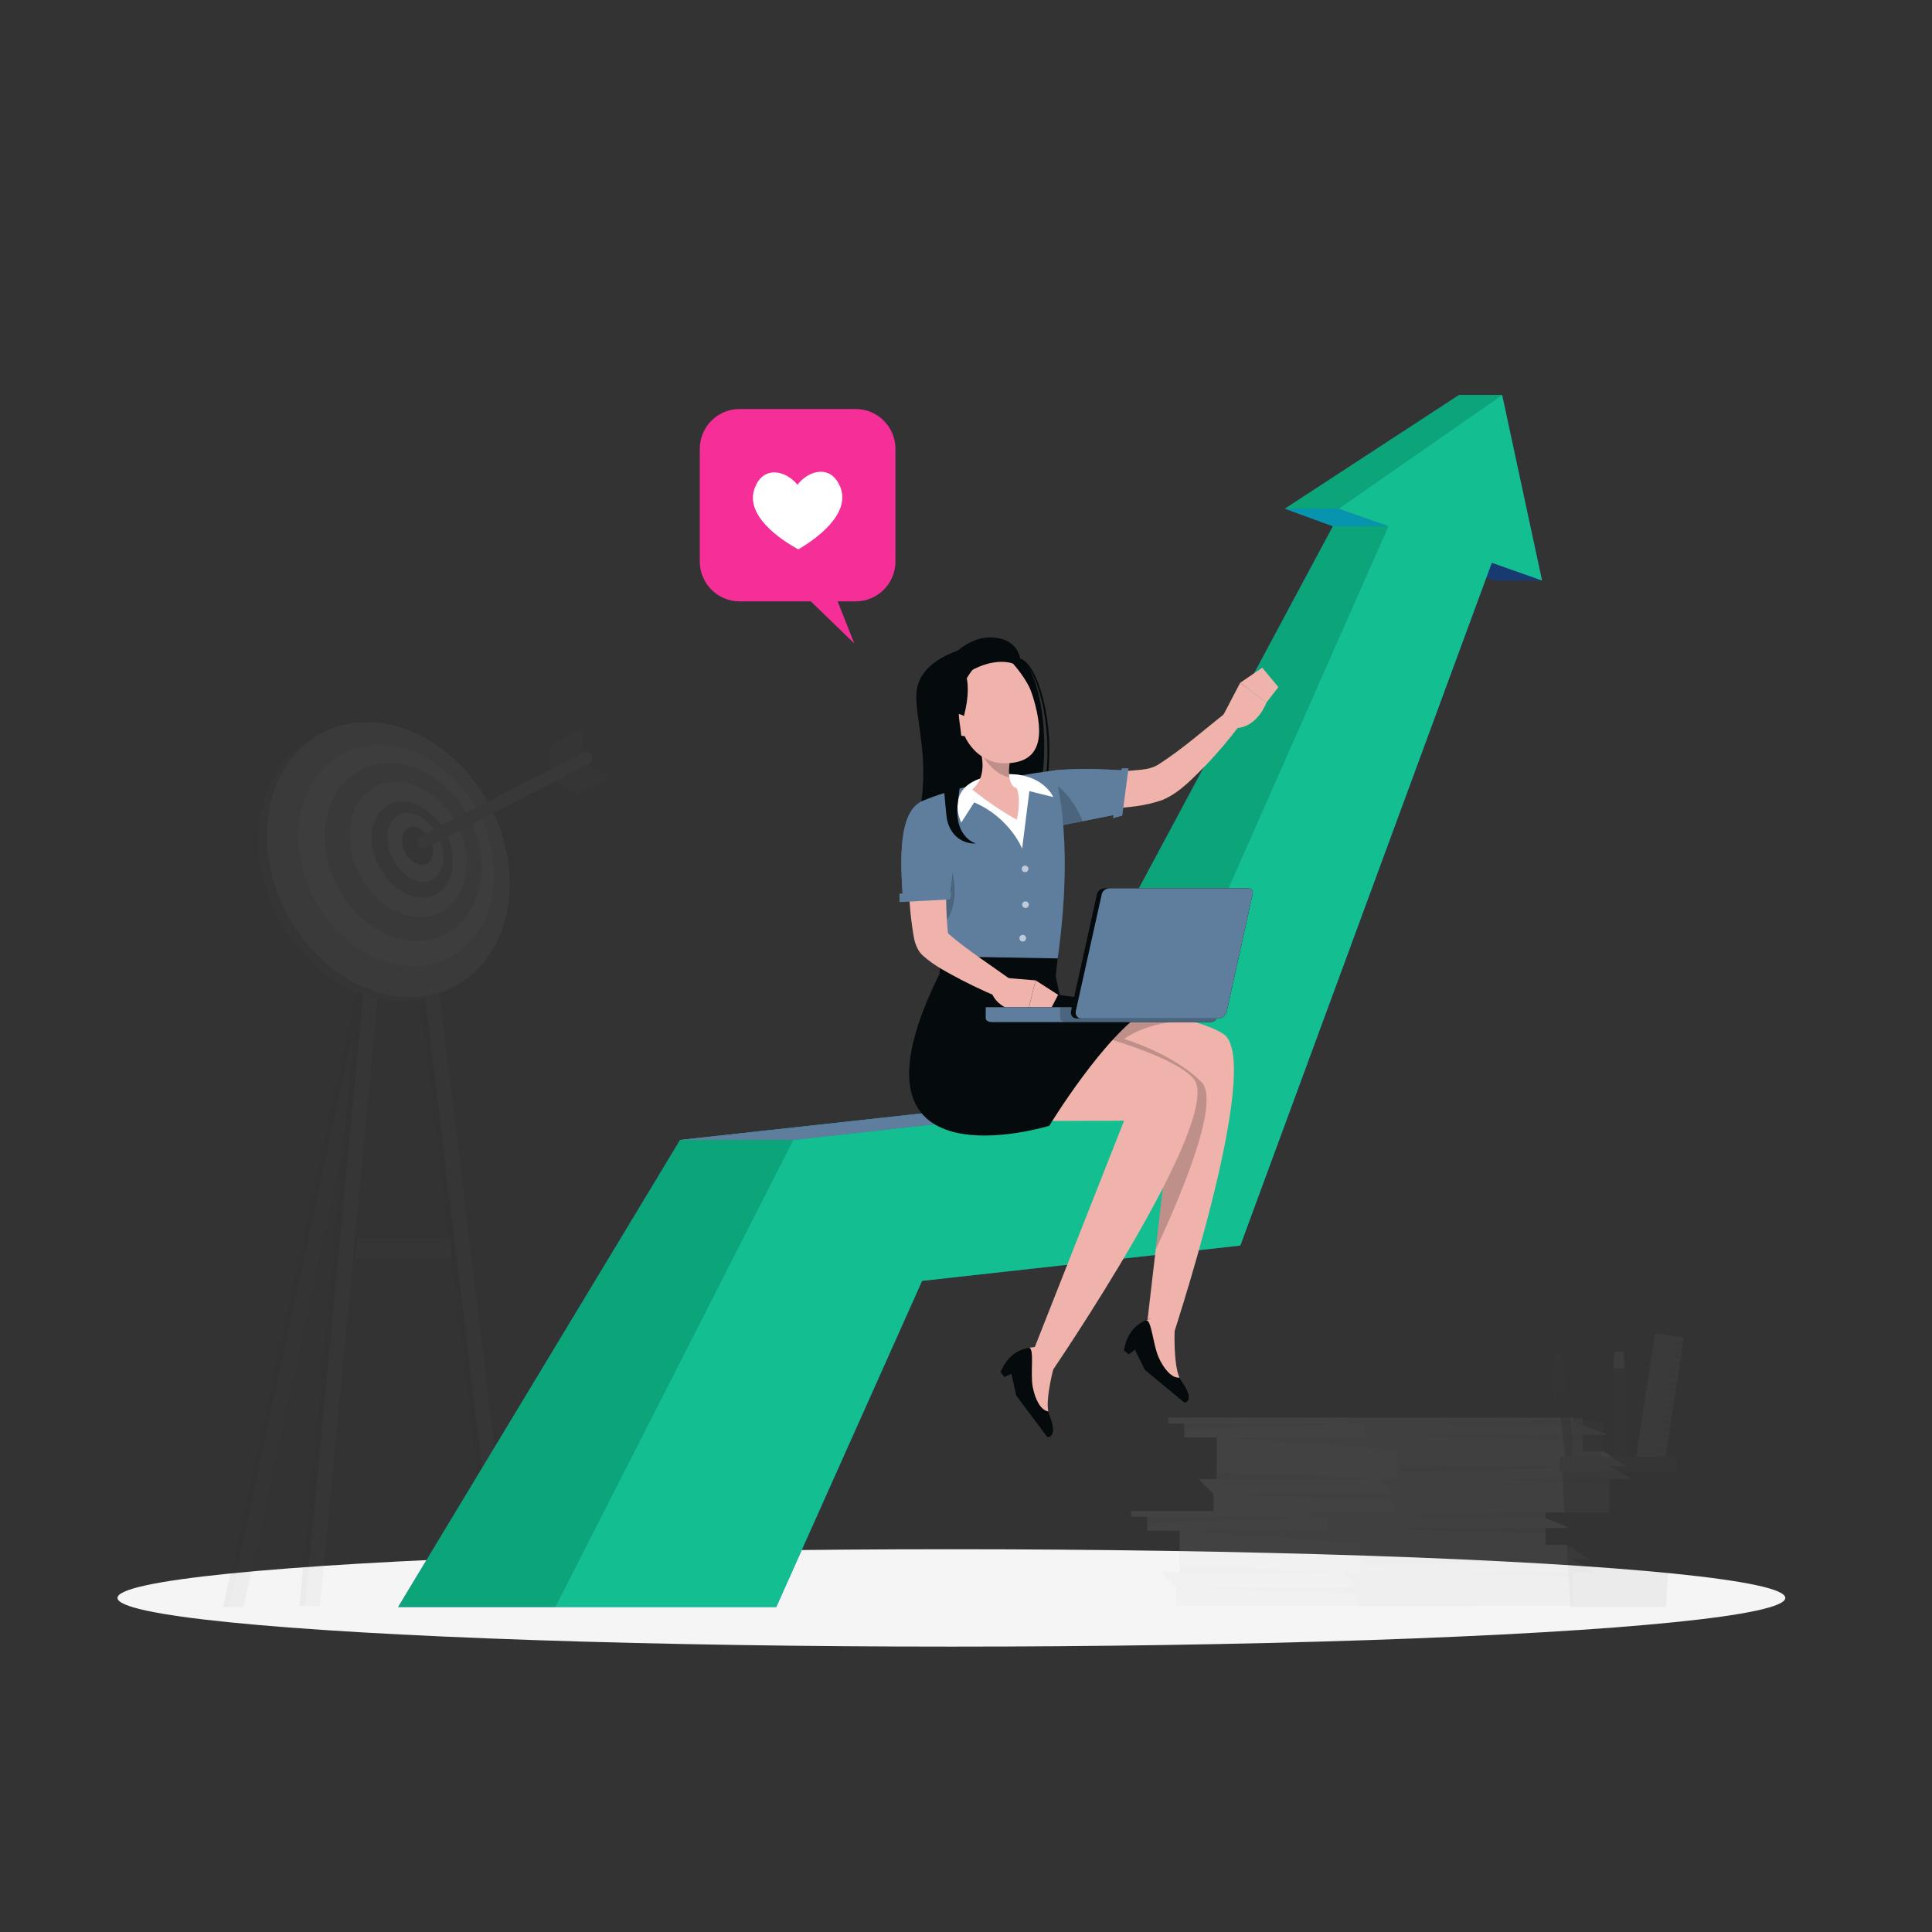 <svg xmlns="http://www.w3.org/2000/svg" id="Layer_1" viewBox="0 0 1080 1080"><rect x="0" y="0" width="1080" height="1080" fill="#333333" stroke="none"/><defs><style>      .cls-1 {        fill: #5f7e9e;      }      .cls-2, .cls-3, .cls-4 {        opacity: .7;      }      .cls-2, .cls-5, .cls-6, .cls-7 {        fill: #5a5a5a;      }      .cls-8 {        fill: #007cff;      }      .cls-8, .cls-9, .cls-10, .cls-11, .cls-12, .cls-13, .cls-3, .cls-14, .cls-4, .cls-15, .cls-16, .cls-17 {        isolation: isolate;      }      .cls-8, .cls-14, .cls-17 {        opacity: .4;      }      .cls-9, .cls-11, .cls-18 {        opacity: .2;      }      .cls-19 {        opacity: .51;      }      .cls-20, .cls-15, .cls-6 {        opacity: .3;      }      .cls-21 {        fill: #0ca579;      }      .cls-22, .cls-10, .cls-11, .cls-3, .cls-15, .cls-16, .cls-17 {        fill: #fff;      }      .cls-23 {        fill: #f62e98;      }      .cls-24 {        fill: #292929;      }      .cls-25 {        opacity: .49;      }      .cls-26 {        opacity: .8;      }      .cls-27 {        fill: #2861ba;      }      .cls-12, .cls-28 {        opacity: .1;      }      .cls-13, .cls-16 {        opacity: .6;      }      .cls-29 {        fill: #efb3ac;      }      .cls-30 {        fill: #13be91;      }      .cls-31 {        fill: #f5f5f5;      }      .cls-7 {        opacity: .5;      }      .cls-32 {        fill: #050b0c;      }    </style></defs><ellipse id="_x3C_Path_x3E_" class="cls-31" cx="531.84" cy="893.25" rx="466.16" ry="27.22"></ellipse><g class="cls-28"><g class="cls-19"><rect class="cls-24" x="192.69" y="691.95" width="65.36" height="10.9"></rect><polygon class="cls-15" points="258.05 702.85 198.53 702.85 199.91 691.95 258.05 691.95 258.05 702.85"></polygon><g><polygon class="cls-24" points="124.76 898.33 136.18 898.33 225.21 485.58 213.8 485.58 124.76 898.33"></polygon><polygon class="cls-11" points="128.01 898.33 136.18 898.33 225.21 485.58 217.05 485.58 128.01 898.33"></polygon></g><g><polygon class="cls-24" points="287.05 897.85 275.64 897.85 225.8 485.58 237.22 485.58 287.05 897.85"></polygon><polygon class="cls-17" points="287.05 897.85 278.89 897.85 229.05 485.58 237.22 485.58 287.05 897.85"></polygon></g><g><polygon class="cls-24" points="167.38 897.85 178.8 897.85 218 485.58 206.58 485.58 167.38 897.85"></polygon><polygon class="cls-17" points="170.63 897.85 178.8 897.85 218 485.58 209.83 485.58 170.63 897.85"></polygon></g><g><ellipse class="cls-5" cx="212.21" cy="482.97" rx="64.22" ry="79.82" transform="translate(-197.91 151.17) rotate(-27.31)"></ellipse><g><ellipse class="cls-5" cx="217.03" cy="480.57" rx="64.22" ry="79.82" transform="translate(-196.27 153.11) rotate(-27.31)"></ellipse><ellipse class="cls-22" cx="217.03" cy="480.57" rx="64.22" ry="79.82" transform="translate(-196.27 153.11) rotate(-27.31)"></ellipse><path class="cls-6" d="M274.09,451.1c-20.23-39.17-62.17-57.74-93.68-41.46-31.52,16.27-40.68,61.22-20.45,100.39,20.23,39.17,62.17,57.74,93.68,41.46,31.52-16.27,40.67-61.22,20.45-100.39ZM251.06,535.5c-25.44,13.14-59.29-1.85-75.62-33.47-16.32-31.61-8.93-67.9,16.51-81.02,25.44-13.14,59.3,1.85,75.62,33.47,16.32,31.62,8.93,67.9-16.51,81.02Z"></path><path class="cls-7" d="M262.27,457.21c-13.08-25.32-40.19-37.32-60.56-26.81-20.37,10.52-26.29,39.57-13.22,64.89,13.07,25.33,40.18,37.33,60.56,26.81,20.37-10.52,26.29-39.57,13.22-64.89ZM246.3,510.04c-15.03,7.76-35.35-1.72-45.39-21.16-10.04-19.45-5.99-41.5,9.04-49.26,15.03-7.75,35.35,1.72,45.39,21.16,10.04,19.44,5.99,41.5-9.04,49.26Z"></path><path class="cls-2" d="M217.53,449.82c-10.25,5.29-12.75,20.82-5.59,34.69,7.16,13.87,21.26,20.82,31.51,15.53,10.25-5.29,12.75-20.82,5.59-34.68-7.16-13.87-21.26-20.82-31.51-15.53ZM241.58,491.83c-6.94,3.58-16.76-1.64-21.93-11.65-5.17-10.02-3.73-21.04,3.2-24.62,6.94-3.59,16.76,1.63,21.93,11.65,5.17,10.01,3.74,21.04-3.2,24.62Z"></path><path class="cls-5" d="M228.24,462.8c-3.82,1.97-4.61,8.05-1.77,13.56,2.85,5.52,8.26,8.39,12.08,6.42,3.82-1.97,4.61-8.05,1.77-13.56-2.85-5.52-8.26-8.39-12.08-6.42Z"></path></g><g><polygon class="cls-5" points="326.61 406.71 307.96 416.34 306.58 434.66 322.31 444.14 340.96 434.51 324.92 425.19 326.61 406.71"></polygon><path class="cls-24" d="M236.93,474.3c-1.42.19-2.86-.51-3.55-1.85-.88-1.71-.21-3.81,1.5-4.69l91.31-47.14c1.71-.88,3.81-.21,4.69,1.5.88,1.71.21,3.81-1.5,4.69l-91.31,47.14c-.37.19-.75.31-1.13.36Z"></path><g class="cls-13"><path class="cls-22" d="M236.93,474.3c-1.42.19-2.86-.51-3.55-1.85-.88-1.71-.21-3.81,1.5-4.69l91.31-47.14c1.71-.88,3.81-.21,4.69,1.5.88,1.71.21,3.81-1.5,4.69l-91.31,47.14c-.37.19-.75.31-1.13.36Z"></path></g></g></g></g><g><g><polygon class="cls-5" points="863.97 844.69 863.97 848.67 877.71 854.14 863.97 854.14 863.97 863.53 875.81 863.53 888.33 871.72 878.94 871.72 891.46 878.99 878.94 878.99 878.94 897.63 657.63 897.72 657.63 887.3 649.31 878.99 659.48 878.99 659.48 855.71 641.34 855.71 641.34 847.89 632.3 847.89 632.3 844.69 863.97 844.69"></polygon><polygon class="cls-3" points="863.97 844.69 863.97 848.67 877.71 854.14 863.97 854.14 863.97 863.53 875.81 863.53 888.33 871.72 878.94 871.72 891.46 878.99 878.94 878.99 878.94 897.63 657.63 897.72 657.63 887.3 649.31 878.99 659.48 878.99 659.48 855.71 641.34 855.71 641.34 847.89 632.3 847.89 632.3 844.69 863.97 844.69"></polygon><polygon class="cls-12" points="863.97 844.69 863.97 848.67 877.71 854.14 863.97 854.14 863.97 863.53 875.81 863.53 888.33 871.72 878.94 871.72 891.46 878.99 878.94 878.99 878.94 897.63 758.46 897.72 758.46 887.3 750.15 878.99 760.32 878.99 760.32 855.71 742.17 855.71 742.17 847.89 733.14 847.89 733.14 844.69 863.97 844.69"></polygon><polygon class="cls-12" points="659.48 855.71 760.32 855.71 760.76 862.75 659.48 855.71"></polygon><polygon class="cls-12" points="641.34 847.89 742.17 847.89 641.34 851.41 641.34 847.89"></polygon><polygon class="cls-12" points="659.48 878.99 760.32 878.99 659.48 875.26 659.48 878.99"></polygon><polygon class="cls-12" points="657.63 887.31 758.46 887.31 758.46 891.15 657.63 887.31"></polygon><polygon class="cls-12" points="863.97 848.67 760.32 847.89 863.97 845.54 863.97 848.67"></polygon><polygon class="cls-12" points="863.97 854.14 758.46 854.14 863.97 857.66 863.97 854.14"></polygon><polygon class="cls-12" points="878.94 871.72 761.88 871.72 761.88 875.26 878.94 871.72"></polygon><polygon class="cls-12" points="878.94 878.99 794.12 878.99 878.94 881.32 878.94 878.99"></polygon></g><g><polygon class="cls-5" points="884.68 792.52 884.68 796.5 898.43 801.97 884.68 801.97 884.68 811.36 896.53 811.36 909.04 819.55 899.66 819.55 912.17 826.82 899.66 826.82 899.66 845.46 678.35 845.55 678.35 835.13 670.03 826.82 680.2 826.82 680.2 803.54 662.05 803.54 662.05 795.72 653.02 795.72 653.02 792.52 884.68 792.52"></polygon><polygon class="cls-3" points="884.68 792.52 884.68 796.5 898.43 801.97 884.68 801.97 884.68 811.36 896.53 811.36 909.04 819.55 899.66 819.55 912.17 826.82 899.66 826.82 899.66 845.46 678.35 845.55 678.35 835.13 670.03 826.82 680.2 826.82 680.2 803.54 662.05 803.54 662.05 795.72 653.02 795.72 653.02 792.52 884.68 792.52"></polygon><polygon class="cls-12" points="884.68 792.52 884.68 796.5 898.43 801.97 884.68 801.97 884.68 811.36 896.53 811.36 909.04 819.55 899.66 819.55 912.17 826.82 899.66 826.82 899.66 845.46 779.18 845.55 779.18 835.13 770.86 826.82 781.03 826.82 781.03 803.54 762.89 803.54 762.89 795.72 753.85 795.72 753.85 792.52 884.68 792.52"></polygon><polygon class="cls-12" points="680.2 803.54 781.03 803.54 781.47 810.58 680.2 803.54"></polygon><polygon class="cls-12" points="662.05 795.72 762.89 795.72 662.05 799.24 662.05 795.72"></polygon><polygon class="cls-12" points="680.2 826.82 781.03 826.82 680.2 823.09 680.2 826.82"></polygon><polygon class="cls-12" points="678.35 835.14 779.18 835.14 779.18 838.98 678.35 835.14"></polygon><polygon class="cls-12" points="884.68 796.5 781.03 795.72 884.68 793.37 884.68 796.5"></polygon><polygon class="cls-12" points="884.68 801.97 779.18 801.97 884.68 805.49 884.68 801.97"></polygon><polygon class="cls-12" points="899.66 819.55 782.59 819.55 782.59 823.09 899.66 819.55"></polygon><polygon class="cls-12" points="899.66 826.82 814.83 826.82 899.66 829.15 899.66 826.82"></polygon></g></g><g class="cls-25"><g><rect class="cls-24" x="861.71" y="799.82" width="124.38" height="16.34" transform="translate(-14.33 1599.3) rotate(-81.32)"></rect><g class="cls-4"><rect class="cls-22" x="861.71" y="799.82" width="124.38" height="16.34" transform="translate(-14.33 1599.3) rotate(-81.32)"></rect></g><g class="cls-18"><rect x="937.87" y="748.62" width="1.29" height="4.66" transform="translate(54.49 1565.35) rotate(-81.32)"></rect><rect x="937.31" y="752.32" width="1.29" height="4.66" transform="translate(50.08 1567.62) rotate(-81.3)"></rect><rect x="936.74" y="756.02" width="1.3" height="4.66" transform="translate(46.1 1570.38) rotate(-81.31)"></rect><rect x="936.18" y="759.71" width="1.29" height="4.66" transform="translate(42.11 1573.11) rotate(-81.32)"></rect><rect x="935.61" y="763.41" width="1.29" height="4.66" transform="translate(37.98 1575.69) rotate(-81.32)"></rect><rect x="935.05" y="767.11" width="1.3" height="4.66" transform="translate(33.85 1578.28) rotate(-81.32)"></rect><rect x="934.48" y="770.8" width="1.29" height="4.66" transform="translate(29.68 1580.83) rotate(-81.32)"></rect><rect x="933.92" y="774.5" width="1.29" height="4.66" transform="translate(25.53 1583.38) rotate(-81.32)"></rect><rect x="933.35" y="778.19" width="1.3" height="4.66" transform="translate(21.45 1586.02) rotate(-81.32)"></rect><rect x="932.79" y="781.89" width="1.29" height="4.66" transform="translate(17.01 1588.26) rotate(-81.3)"></rect><rect x="932.22" y="785.59" width="1.29" height="4.66" transform="translate(13.15 1591.15) rotate(-81.32)"></rect><rect x="931.66" y="789.28" width="1.3" height="4.66" transform="translate(9.07 1593.79) rotate(-81.32)"></rect><rect x="931.1" y="792.98" width="1.29" height="4.66" transform="translate(4.88 1596.31) rotate(-81.32)"></rect><rect x="930.53" y="796.68" width="1.29" height="4.66" transform="translate(.77 1598.92) rotate(-81.32)"></rect><rect x="929.96" y="800.37" width="1.3" height="4.66" transform="translate(-3.35 1601.51) rotate(-81.32)"></rect><rect x="929.4" y="804.07" width="1.29" height="4.66" transform="translate(-7.49 1604.08) rotate(-81.32)"></rect><rect x="928.84" y="807.77" width="1.29" height="4.66" transform="translate(-11.94 1606.28) rotate(-81.3)"></rect><rect x="928.27" y="811.46" width="1.3" height="4.66" transform="translate(-15.75 1609.25) rotate(-81.32)"></rect><rect x="927.71" y="815.16" width="1.29" height="4.66" transform="translate(-19.9 1611.82) rotate(-81.32)"></rect><rect x="927.14" y="818.86" width="1.29" height="4.66" transform="translate(-24.05 1614.37) rotate(-81.32)"></rect><rect x="926.58" y="822.55" width="1.3" height="4.66" transform="translate(-28.15 1616.99) rotate(-81.32)"></rect><rect x="926.01" y="826.25" width="1.29" height="4.66" transform="translate(-32.3 1619.56) rotate(-81.32)"></rect><rect x="925.45" y="829.95" width="1.29" height="4.66" transform="translate(-36.43 1622.14) rotate(-81.32)"></rect><rect x="924.88" y="833.64" width="1.3" height="4.66" transform="translate(-40.7 1624.55) rotate(-81.31)"></rect></g></g><g><rect class="cls-5" x="901.9" y="765.02" width="6.26" height="82.8" transform="translate(1810.06 1612.85) rotate(180)"></rect><polygon class="cls-5" points="902.41 755.64 907.65 755.64 908.16 765.02 901.9 765.02 902.41 755.64"></polygon><g class="cls-26"><polygon class="cls-22" points="902.41 755.64 907.65 755.64 908.16 765.02 901.9 765.02 902.41 755.64"></polygon></g><g class="cls-20"><rect x="901.9" y="765.02" width="6.26" height="82.8" transform="translate(1810.06 1612.85) rotate(180)"></rect></g></g><g><rect class="cls-24" x="875.26" y="773.71" width="5.5" height="83.72" transform="translate(1852.25 1513.37) rotate(172.72)"></rect><path class="cls-24" d="M867.22,767.63l1.61-1.88-.34-11.19,3.43-.42,4.33,19.38-.29,4.18-5.46.7-.78-2.19,1.18,14.71-.7.09c-2.24-9.04-2.98-23.37-2.98-23.37Z"></path><g class="cls-28"><path class="cls-22" d="M867.22,767.63l1.61-1.88-.34-11.19,3.43-.42,4.33,19.38-.29,4.18-5.46.7-.78-2.19,1.18,14.71-.7.09c-2.24-9.04-2.98-23.37-2.98-23.37Z"></path></g></g><g><polygon class="cls-24" points="879.36 793.72 896.47 794.62 895.84 777.43 881.79 776.7 879.36 793.72"></polygon><polygon class="cls-5" points="879.36 793.72 896.47 794.62 892.49 841.08 878.44 840.34 879.36 793.72"></polygon></g><polygon class="cls-24" points="872.9 817.35 936.36 817.35 931.26 898.33 878 898.33 872.9 817.35"></polygon><rect class="cls-24" x="871.99" y="814.29" width="65.27" height="8.26" transform="translate(1809.26 1636.84) rotate(180)"></rect><g class="cls-18"><rect class="cls-22" x="871.99" y="814.29" width="65.27" height="8.26" transform="translate(1809.26 1636.84) rotate(180)"></rect></g></g></g><g><path class="cls-23" d="M478.27,228.63h-64.8c-12.31,0-22.28,9.98-22.28,22.28v62.98c0,12.31,9.98,22.28,22.28,22.28h39.78l24.31,23.53-9.32-23.53h10.04c12.31,0,22.28-9.98,22.28-22.28v-62.98c0-12.31-9.98-22.28-22.28-22.28Z"></path><path class="cls-22" d="M423.36,269.78c5.63-9.41,16.65-5.96,22.42,1.21,5.58-7.32,16.51-11.05,22.38-1.79,9.89,15.61-9.89,30.44-19.24,36.27-1.06.67-1.94,1.22-2.67,1.65-.74-.41-1.63-.94-2.71-1.58-9.5-5.59-29.66-19.9-20.17-35.76Z"></path></g><g><g><g><polygon class="cls-27" points="835.52 324.48 861.98 324.48 830.37 300.51 807.46 314.57 835.52 324.48"></polygon><polygon class="cls-14" points="835.52 324.48 861.98 324.48 830.37 300.51 807.46 314.57 835.52 324.48"></polygon></g><polygon class="cls-27" points="839.7 220.77 815.65 220.77 718.28 284.35 745.13 294.15 572.58 616.15 380.18 637.22 222.59 898.32 310.37 898.32 346.14 898.32 433.92 898.32 515.44 716.01 693.34 696.28 833.92 314.58 861.98 324.49 839.7 220.77"></polygon><polygon class="cls-21" points="748.31 284.35 776.08 294.16 633.82 616.14 443.39 637.23 310.36 898.33 222.59 898.33 380.18 637.23 572.58 616.14 745.13 294.16 718.28 284.35 815.65 220.78 839.7 220.77 748.31 284.35"></polygon><polygon class="cls-8" points="718.28 284.35 748.31 284.35 776.08 294.16 745.13 294.16 718.28 284.35"></polygon><polygon class="cls-30" points="861.98 324.48 833.92 314.57 693.35 696.27 515.45 716.01 433.92 898.33 310.36 898.33 443.39 637.23 633.82 616.14 776.08 294.16 748.31 284.35 839.69 220.78 861.98 324.48"></polygon><polygon class="cls-1" points="380.18 637.23 443.39 637.23 633.82 616.14 572.58 616.14 380.18 637.23"></polygon></g><g><g><path class="cls-32" d="M538.63,362.75s-24.83,5.72-26.3,24.21c-1.1,13.77,7.41,36.17,1.95,65.57-2.51,13.55-2.4,42.6,35.61,33.18,45.76-11.35,37.75-113.35,18.77-118.22-18.98-4.87-30.03-4.74-30.03-4.74Z"></path><path class="cls-32" d="M583.96,442.46s-.06,0-.1,0c-.27-.05-.44-.31-.39-.58,6.21-31.16-2.62-65.8-11.67-71.91-1.59-1.08-3.1-1.16-4.48-.26-.23.14-.53.08-.68-.14-.15-.23-.08-.53.14-.68,1.72-1.12,3.64-1.03,5.56.27,9.23,6.23,18.58,40.35,12.09,72.92-.05.23-.25.39-.48.39Z"></path></g><path class="cls-29" d="M653.24,754.42l-13.39-2.55,6.18-53.23,10.6-91.34-87.49-2.55-5.63-37.03-1.92-12.62s16.76,1.27,38.11,3.85c21.04,2.55,46.52,6.32,64.84,11.42h.02c8.25,2.28,15.03,4.83,19.31,7.62,23.49,15.36-30.63,176.43-30.63,176.43Z"></path><path class="cls-9" d="M646.02,698.64l10.6-91.34-87.49-2.55-5.63-37.03,36.18-8.78c21.04,2.55,46.52,6.32,64.84,11.42-.87,0-21.78.38-36.21,10.41,0,0,26.78,7.79,43.18,23.95,10.8,10.65-10.05,60.95-25.49,93.91Z"></path><g><path class="cls-29" d="M591.25,431.39c13.46.07,27.33.3,40.73-.58,5.58-.56,11.16-.51,15.78-3.59,13.27-8.48,25.26-19.21,37.75-29,2.25-1.86,5.6-1.52,7.42.76,1.53,1.91,1.5,4.56.1,6.42-5.78,7.67-11.87,14.91-18.49,21.9-7.35,7.33-14.66,15.53-24.51,19.82-10.18,3.66-20.19,4.25-30.62,4.97-9.68.56-19.12.68-28.82.26-13.68-.99-13.08-20.85.66-20.98h0Z"></path><path class="cls-1" d="M589.04,430.7c16.27-1.76,39.1,0,39.1,0l-4.76,24.72-37,7.35,2.66-32.07Z"></path><path class="cls-1" d="M628.13,430.69l-4.74,24.71-25.34,5.05-11.66,2.32,1.3-15.65,1.35-16.42c16.28-1.75,39.09,0,39.09,0Z"></path><path class="cls-9" d="M605.19,459.03l-18.79,3.74,2.84-24.56c5.98,2.85,13.12,13.1,15.96,20.82Z"></path><polygon class="cls-1" points="627.03 429.47 622.12 457.38 627.35 455.96 630.84 429.47 627.03 429.47"></polygon></g><path class="cls-29" d="M546.34,562.7s101.97,19.19,120.71,40.07c18.74,20.88-79.8,165-79.8,165l-12.29-5.89,53.4-135.39-93.09.29,11.06-64.07Z"></path><path class="cls-32" d="M642.07,563.82c-24.55,14.43-55.51,65.5-55.51,65.5,0,0-123.01,37.87-60.77-86.13l62.81-4.85,3.81,17.92c28.24,3.57,49.66,7.55,49.66,7.55Z"></path><g><polygon class="cls-32" points="526.19 534.65 525.14 544.07 590.07 546.29 591.31 535.14 526.19 534.65"></polygon><rect class="cls-32" x="544.54" y="532.97" width="3.22" height="16.39" transform="translate(33.12 -31.5) rotate(3.41)"></rect></g><g><path class="cls-1" d="M591.25,535.75l-65.42-1.13s.05-3.39-.5-15.43c-.34-7.69-.91-16.95-1.88-26.64-1.56-15.32-4.09-31.69-8.27-44.58,0,0,21.18-10.28,73.86-17.27,0,0,12.26,33.88,2.21,105.05Z"></path><path class="cls-16" d="M574.88,485.85c-.07,1.02-.96,1.79-1.98,1.71-1.02-.07-1.79-.96-1.71-1.98.07-1.02.96-1.79,1.98-1.71,1.02.07,1.79.96,1.71,1.98Z"></path><path class="cls-16" d="M575.1,505.85c-.07,1.02-.96,1.79-1.98,1.71-1.02-.07-1.79-.96-1.71-1.98.07-1.02.96-1.79,1.98-1.71,1.02.07,1.79.96,1.71,1.98Z"></path><path class="cls-16" d="M573.56,524.6c-.07,1.02-.96,1.79-1.98,1.71-1.02-.07-1.79-.96-1.71-1.98.07-1.02.96-1.79,1.98-1.71,1.02.07,1.79.96,1.71,1.98Z"></path></g><g><path class="cls-1" d="M537.37,459.82s-10.9-21.16,16.71-26.15c27.61-4.99,34.69,11.87,34.69,11.87l-13.34-3.31-4.05,32.14s-6.78-17.23-26.8-25.83l-7.22,11.28Z"></path><path class="cls-10" d="M537.37,459.82s-10.9-21.16,16.71-26.15c27.61-4.99,34.69,11.87,34.69,11.87l-13.34-3.31-4.05,32.14s-6.78-17.23-26.8-25.83l-7.22,11.28Z"></path></g><path class="cls-29" d="M568.4,458.19c-12.89-6.91-24.96-16.86-24.96-16.86,6.8-5.53,6.29-14.46,5.07-20.1-.66-3.12-1.55-5.23-1.55-5.23l18.48,4.87c-.72,3.06-1.12,5.64-1.3,7.84-.22,2.41-.14,4.32.11,5.83.86,5.69,4.05,6,4.05,6,2.84,6.39.1,17.64.1,17.64Z"></path><path class="cls-9" d="M564.14,428.71c-.22,2.41-.14,4.32.11,5.83-7.37-1.52-12.57-7.88-15.74-13.31-.66-3.12-1.55-5.23-1.55-5.23l18.48,4.87c-.72,3.06-1.12,5.64-1.3,7.84Z"></path><g><path class="cls-32" d="M628.33,754.94l2.65,2.19,3.45-2.66,5.49,11.23,22.23,18.43s6.48-.62-1.76-12.23c-.37-.53-.72-1.13-1.02-1.82-3.45-7.33-4.07-22.93-4.07-22.93l-12.2-10.11s-.93.26-2.46.93c-3.56,1.58-10.53,5.3-12.32,16.96Z"></path><path class="cls-29" d="M640.64,737.98s-.03.04-.03.04c3.1-.46,3.89,13.5,7.03,20.64,2.81,6.36,7.32,11.88,11.72,11.44-3.45-7.33-2.74-26.24-2.74-26.24l-9.81-8.13s-4.65,1.59-6.17,2.27Z"></path></g><g><path class="cls-32" d="M559.34,767.02l2.07,2.75,3.97-1.79,2.72,12.2,17.33,23.1s6.45.9,1.14-12.31c-.24-.6-.44-1.26-.57-2.01-1.65-7.93,1.38-23.24,1.38-23.24l-9.51-12.67s-.97.03-2.61.33c-3.83.71-11.47,2.71-15.92,13.63Z"></path><path class="cls-29" d="M575.27,753.39l-.04.03c3.12.27.64,14.04,2.04,21.71,1.26,6.84,4.36,13.26,8.74,13.85-1.65-7.93,3.44-26.16,3.44-26.16l-7.65-10.19s-4.89.47-6.53.77Z"></path></g><g><path class="cls-29" d="M683.51,400.31l9.76-18.62,14.71,11.02s-4.99,13.97-17.23,14.32l-7.24-6.72Z"></path><polygon class="cls-29" points="705.62 373.25 714.62 384.09 707.97 392.71 693.27 381.69 705.62 373.25"></polygon></g><g><path class="cls-29" d="M557.95,546.29l20.95,1.74-4.42,17.84s-14.82.84-19.9-10.29l3.37-9.28Z"></path><polygon class="cls-29" points="591.49 556.11 585.01 568.62 574.48 565.86 578.91 548.02 591.49 556.11"></polygon></g><g><path class="cls-32" d="M679.84,563.05v6.1c0,1.57-1.84,2.21-3.39,2.21h-121.97c-1.57,0-3.45-.64-3.45-2.21v-6.1h128.81Z"></path><path class="cls-1" d="M679.84,563.05v6.1c0,1.57-1.84,2.21-3.39,2.21h-121.97c-1.57,0-3.45-.64-3.45-2.21v-6.1h128.81Z"></path><path class="cls-9" d="M679.84,563.05v6.1c0,1.57-1.84,2.21-3.39,2.21h-80.44c-1.56,0-3.42-.64-3.42-2.21v-6.1h87.26Z"></path><path class="cls-32" d="M700.25,499.68l-14.52,65.86c-.47,2.17-2.58,3.74-4.72,3.74h-79.31c-2.11,0-3.47-1.97-2.98-4.14l14.5-65.35c.49-2.15,2.58-3.22,4.71-3.22h79.31c2.13,0,3.47.96,3,3.11Z"></path><path class="cls-1" d="M700.25,499.68l-14.52,65.86c-.47,2.17-2.58,3.74-4.72,3.74h-76.62c-2.13,0-3.47-1.97-3-4.14l14.52-65.35c.47-2.15,2.58-3.22,4.71-3.22h76.62c2.13,0,3.47.96,3,3.11Z"></path></g><path class="cls-9" d="M525.33,519.19c-.34-7.69-.91-16.95-1.88-26.64,3.87-6.37,7.04-11.11,7.04-11.11,0,0,9.91,23.49-5.17,37.75Z"></path><path class="cls-29" d="M528.67,464.7c.23,15.99-.43,40.49,1.17,56.13,0,0,.17,1.08.17,1.08,0,.12.13.37-.33-.45,9.63,8.88,27.43,20.13,39.99,29.56,2.37,1.69,2.91,4.99,1.2,7.35-1.43,1.97-3.99,2.64-6.16,1.79-9.2-3.64-18.11-7.67-26.93-12.2-7.58-4.11-15.33-7.83-21.98-13.85-2.71-2.44-4.22-6.44-4.83-9.54-3.62-19.99-3.44-39.94-3.29-60.11.73-13.67,20.57-13.47,20.99.24h0Z"></path><g><path class="cls-1" d="M515.19,447.96c-10.91,5.56-12.65,24.42-10.52,53.18l26.15-1.67s4.46-23.88.88-34.97c-5.34-16.54-16.51-16.54-16.51-16.54Z"></path><path class="cls-1" d="M515.19,447.96c-10.91,5.56-12.65,24.42-10.52,53.18l26.15-1.67s4.46-23.88.88-34.97c-5.34-16.54-16.51-16.54-16.51-16.54Z"></path><polygon class="cls-1" points="502.83 499.51 531.84 498.56 531.21 502.76 502.83 504.27 502.83 499.51"></polygon></g><g><path class="cls-29" d="M549.57,369.83c19.76-4.34,23.51,4.85,28.26,21.05,5.93,20.25,4.54,35.86-16.38,35.8-28.42-.08-38.39-51.03-11.87-56.86Z"></path><path class="cls-29" d="M567.31,392.23s3.12,3.69,6.09,5.62c0,0-.9,2.47-3.82,2.72l-2.27-8.34Z"></path><g><path class="cls-29" d="M557.25,393.05c.32,1.31-.13,2.53-1,2.74-.87.21-1.83-.68-2.15-1.98-.32-1.31.13-2.53,1-2.74.87-.21,1.83.68,2.15,1.98Z"></path><path class="cls-29" d="M554.75,391.22l2.57-1.8s-.84,2.73-2.57,1.8Z"></path></g><g><path class="cls-29" d="M573.41,388.85c.32,1.31-.13,2.53-1,2.74-.87.21-1.83-.68-2.15-1.98-.32-1.31.13-2.53,1-2.74.87-.21,1.83.68,2.15,1.98Z"></path><path class="cls-29" d="M570.91,387.02l2.57-1.8s-.84,2.73-2.57,1.8Z"></path></g><path class="cls-29" d="M548.29,386.67c-.11,0-.21-.02-.31-.08-.34-.17-.48-.59-.31-.93,1.94-3.83,6.76-4.28,6.96-4.3.39,0,.72.25.75.63.03.38-.25.72-.63.75-.04,0-4.26.41-5.84,3.54-.12.24-.37.38-.62.38Z"></path><path class="cls-29" d="M566.16,379.55c-.23,0-.46-.11-.59-.32-.2-.32-.11-.75.21-.95.12-.07,2.94-1.83,7.28-.13.36.14.53.54.39.9-.14.36-.54.54-.9.39-3.64-1.42-5.93-.05-6.03.01-.11.07-.24.1-.37.1Z"></path><path class="cls-32" d="M538.5,401.42s4.62-14.75,1.29-24.63c0,0,8.71-14.08,26.39-5.94,0,0,8.74,9.52,10.99,17.92,0,0-3.1-29.2-30.7-23.87-27.55,5.32-18.76,45.47-1.98,54.36,0,0-8.83-8.63-6-17.84Z"></path><path class="cls-29" d="M541.84,404.23c-.67-2.55-4.26-6.32-8.93-4.76-4.83,1.62-4.99,12.29,7.86,12.06,1.84-.03,2.46-1.98,1.08-7.29Z"></path><path class="cls-29" d="M565.28,411.19c-2.21,0-4.87-.72-6.96-3.47-.23-.31-.17-.74.13-.97.31-.23.74-.17.97.13,3.68,4.85,9.35,2.29,9.59,2.18.34-.16.76-.01.92.34.16.35.01.76-.33.92-.04.02-1.92.87-4.33.87Z"></path><path class="cls-32" d="M539.79,376.79s16.46-12.1,30.89-4.06c0,0,1.65-15.12-15.58-16.37-17.23-1.25-30.14,18.54-30.14,18.54l14.83,1.89Z"></path><path class="cls-32" d="M546.19,371.77s-12.98,10.81-9.77,32.05c3.31,21.88.33,31.9-1.08,45.9-1.88,18.69,10.21,21.79,10.21,21.79,0,0-11.99,1.17-15.86-12.11-1.99-6.84-.82-35.02-11.5-52.32-12.13-19.66,12-38.52,28.01-35.3Z"></path></g></g></g></svg>